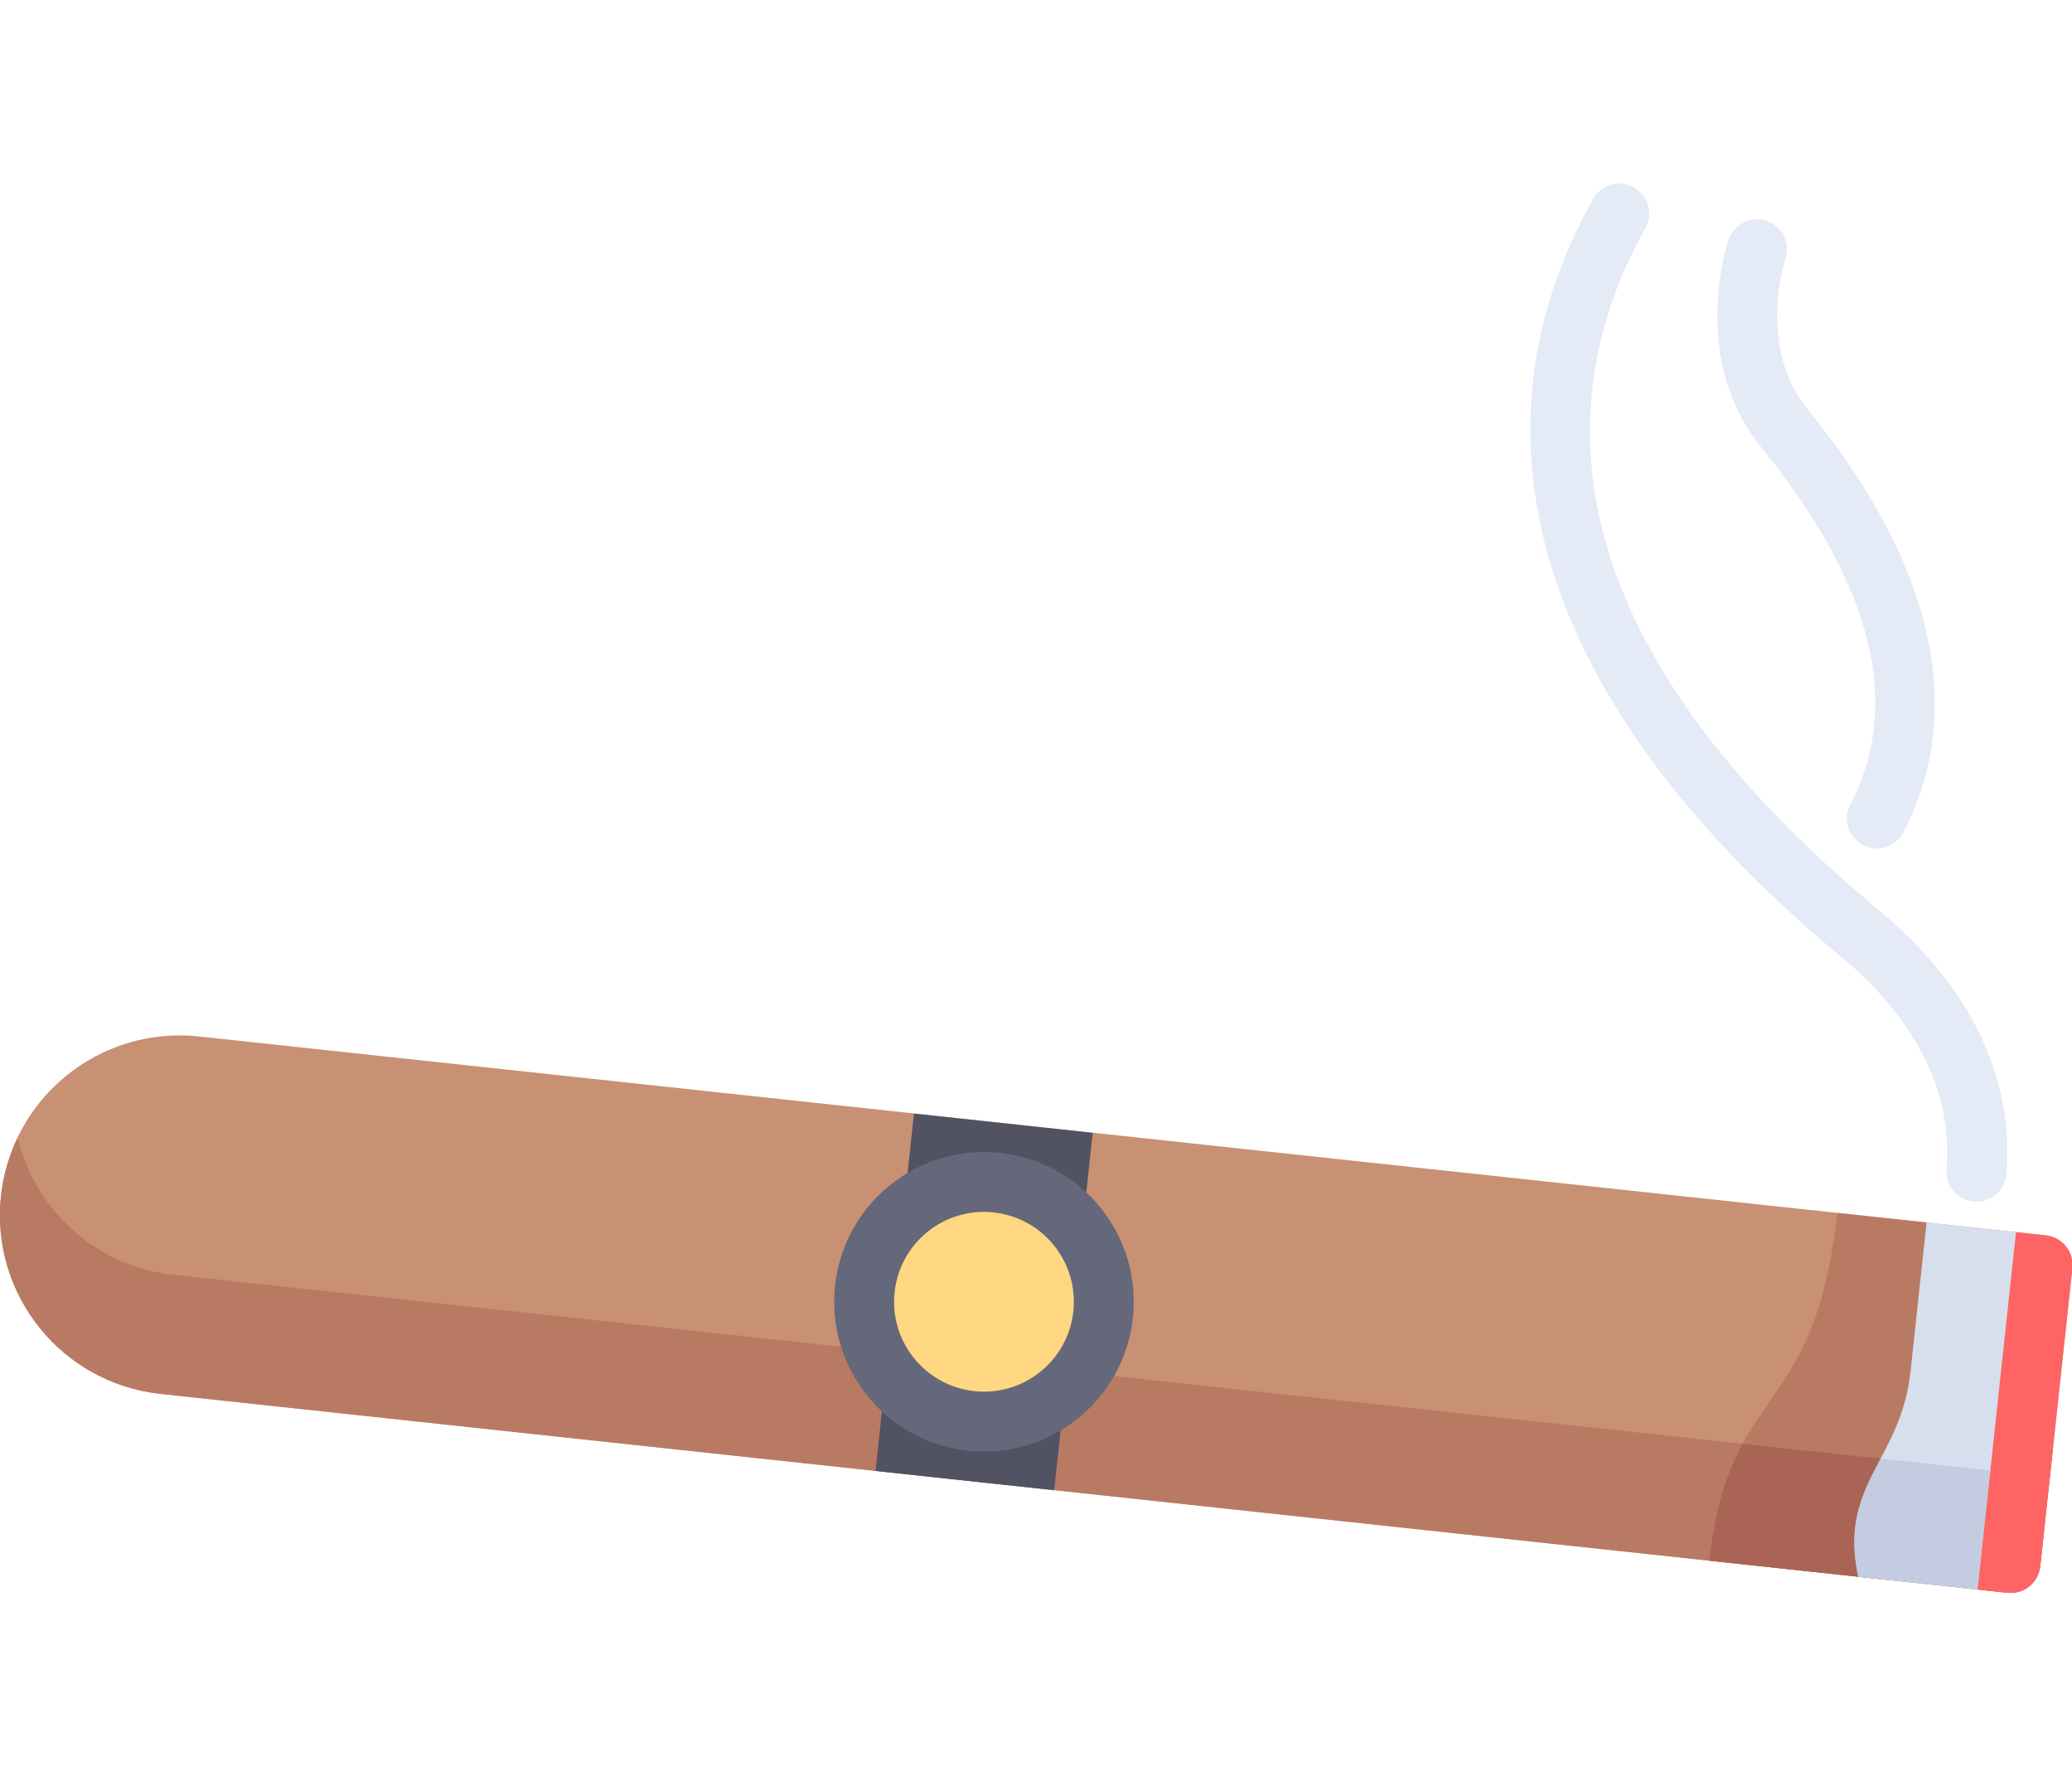 <?xml version="1.0" encoding="UTF-8" standalone="no"?>
<!-- Generator: Adobe Illustrator 19.0.0, SVG Export Plug-In . SVG Version: 6.00 Build 0)  -->

<svg
   version="1.1"
   id="Layer_1"
   x="0px"
   y="0px"
   viewBox="0 0 350 300"
   xml:space="preserve"
   sodipodi:docname="03450.svg"
   width="350"
   height="300"
   inkscape:export-filename="03450.png"
   inkscape:export-xdpi="96"
   inkscape:export-ydpi="96"
   inkscape:version="1.3.2 (091e20e, 2023-11-25, custom)"
   xmlns:inkscape="http://www.inkscape.org/namespaces/inkscape"
   xmlns:sodipodi="http://sodipodi.sourceforge.net/DTD/sodipodi-0.dtd"
   xmlns="http://www.w3.org/2000/svg"
   xmlns:svg="http://www.w3.org/2000/svg"><defs
   id="defs24" /><sodipodi:namedview
   id="namedview24"
   pagecolor="#ffffff"
   bordercolor="#666666"
   borderopacity="1.0"
   inkscape:showpageshadow="2"
   inkscape:pageopacity="0.0"
   inkscape:pagecheckerboard="0"
   inkscape:deskcolor="#d1d1d1"
   inkscape:zoom="1.0761698"
   inkscape:cx="472.97368"
   inkscape:cy="139.38321"
   inkscape:window-width="2560"
   inkscape:window-height="1351"
   inkscape:window-x="-9"
   inkscape:window-y="-9"
   inkscape:window-maximized="1"
   inkscape:current-layer="Layer_1" />










<g
   id="g26"
   transform="matrix(0.572,0,0,0.572,46.19,-35.472)"><g
     id="g25"
     transform="rotate(-38.853,512.243,359.227)"><path
       style="fill:#c89173"
       d="M 403.426,493.954 15.549,106.077 c -20.731,-20.731 -20.731,-54.342 0,-75.073 v 0 c 20.731,-20.731 54.342,-20.731 75.073,0 l 387.877,387.877 c 3.455,3.455 3.455,9.058 0,12.512 l -62.561,62.561 c -3.455,3.455 -9.057,3.455 -12.512,0 z"
       id="path1" /><path
       style="fill:#b97a64"
       d="M 428.45,468.929 40.573,81.052 C 24.236,64.715 20.831,40.401 30.243,20.673 c -5.307,2.531 -10.3,5.937 -14.694,10.33 -20.731,20.731 -20.731,54.342 0,75.073 l 387.877,387.877 c 3.455,3.455 9.058,3.455 12.512,0 l 25.024,-25.024 c -3.454,3.455 -9.056,3.456 -12.512,0 z"
       id="path2" /><path
       style="fill:#ff6464"
       d="m 397.17,487.698 6.256,6.256 c 3.455,3.455 9.058,3.455 12.512,0 l 62.561,-62.561 c 3.455,-3.455 3.455,-9.058 0,-12.512 l -6.256,-6.256 z"
       id="path3" /><path
       style="fill:#b97a64"
       d="m 378.401,468.929 -37.536,-37.536 c 37.536,-37.536 50.049,-12.512 93.841,-56.305 l 18.769,18.769 z"
       id="path4" /><path
       style="fill:#aa6455"
       d="m 370.168,410.648 c -8.487,3.528 -17.696,9.138 -29.303,20.746 l 37.536,37.536 25.024,-25.024 z"
       id="path5" /><path
       style="fill:#d7deed"
       d="m 397.17,487.698 -25.024,-25.025 c 12.512,-25.024 31.28,-18.769 50.049,-37.536 18.769,-18.769 31.28,-31.28 31.28,-31.28 l 18.769,18.769 z"
       id="path6" /><rect
       x="195.465"
       y="184.376"
       transform="matrix(-0.707,-0.707,0.707,-0.707,211.08,562.352)"
       style="fill:#515262"
       width="53.084"
       height="106.168"
       id="rect6" /><circle
       style="fill:#65687a"
       cx="222.005"
       cy="237.455"
       r="44.237"
       id="circle6" /><circle
       style="fill:#ffd782"
       cx="222.005"
       cy="237.455"
       r="26.542"
       id="circle7" /><path
       style="fill:#c3cce0"
       d="m 372.146,462.673 25.024,25.024 25.024,-25.024 -23.03,-23.03 c -10.303,4.481 -19.727,8.446 -27.018,23.03 z"
       id="path7" /></g><path
     style="fill:#e4eaf6"
     d="m 502.913,416.918 c -0.251,0 -0.501,-0.009 -0.761,-0.034 -4.864,-0.415 -8.476,-4.691 -8.061,-9.564 1.918,-22.576 -8.977,-44.393 -31.519,-63.09 -87.308,-72.413 -113.176,-151.78 -72.835,-223.484 2.376,-4.268 7.776,-5.788 12.045,-3.37 4.26,2.393 5.772,7.785 3.37,12.045 -25.23,44.851 -33.783,116.166 68.724,201.193 34.361,28.503 39.546,58.26 37.844,78.21 -0.392,4.612 -4.262,8.094 -8.807,8.094 z"
     id="path8" /><path
     style="fill:#e4eaf6"
     d="m 473.493,312.578 c 3.188,0 6.264,-1.729 7.845,-4.743 13.099,-25.013 18.844,-66.977 -28.21,-124.832 -15.207,-18.706 -6.731,-44.255 -6.644,-44.514 1.581,-4.623 -0.89,-9.651 -5.512,-11.232 -4.632,-1.573 -9.651,0.89 -11.232,5.512 -0.484,1.426 -11.664,35.174 9.668,61.397 32.884,40.444 41.723,75.929 26.257,105.46 -2.273,4.329 -0.596,9.677 3.733,11.941 1.313,0.691 2.712,1.011 4.095,1.011 z"
     id="path9" /></g>
<g
   id="g10">
</g>
<g
   id="g11">
</g>
<g
   id="g12">
</g>
<g
   id="g13">
</g>
<g
   id="g14">
</g>
<g
   id="g15">
</g>
<g
   id="g16">
</g>
<g
   id="g17">
</g>
<g
   id="g18">
</g>
<g
   id="g19">
</g>
<g
   id="g20">
</g>
<g
   id="g21">
</g>
<g
   id="g22">
</g>
<g
   id="g23">
</g>
<g
   id="g24">
</g>
</svg>
